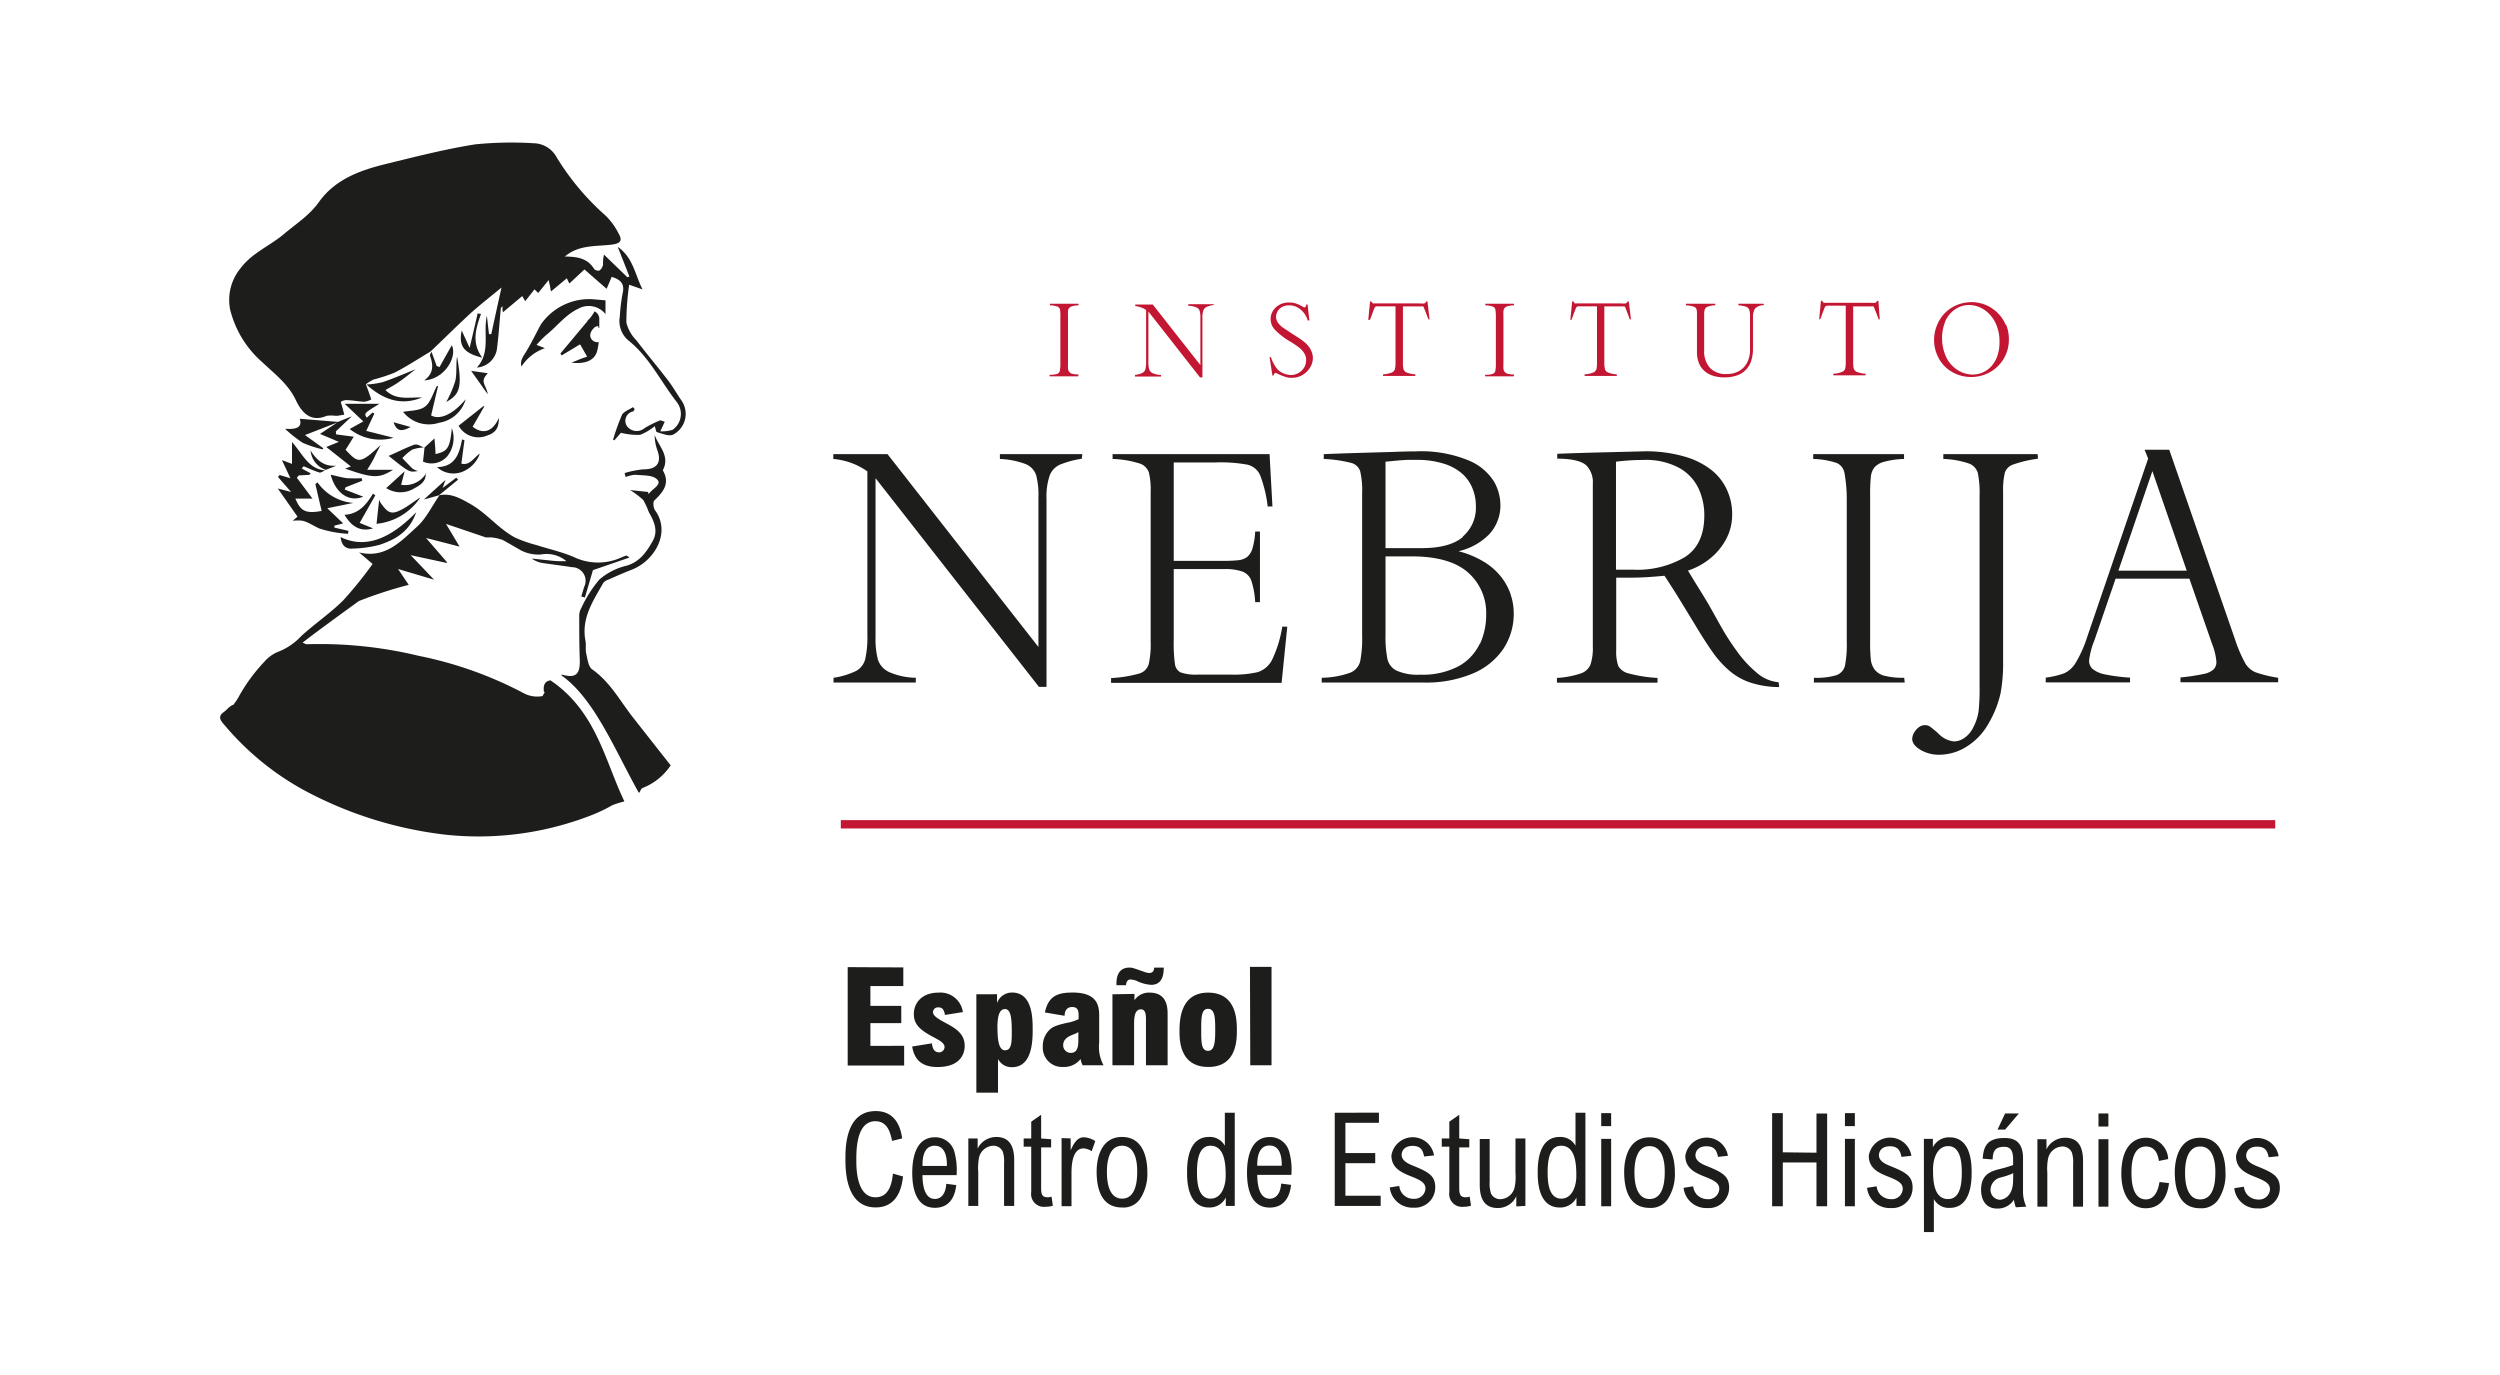 <svg id="Capa_1" data-name="Capa 1" xmlns="http://www.w3.org/2000/svg" xmlns:xlink="http://www.w3.org/1999/xlink" viewBox="0 0 330.31 181.67"><defs><style>.cls-1{fill:none;}.cls-2{clip-path:url(#clip-path);}.cls-3{clip-path:url(#clip-path-2);}.cls-4{fill:#c31632;}.cls-5{fill:#1d1d1b;}</style><clipPath id="clip-path"><rect class="cls-1" x="-280.04" y="12.88" width="283.46" height="155.91"/></clipPath><clipPath id="clip-path-2"><rect class="cls-1" x="23.42" y="12.88" width="283.46" height="155.91"/></clipPath></defs><g class="cls-3"><rect class="cls-4" x="111.09" y="108.36" width="189.52" height="1.1"/><g class="cls-3"><path class="cls-4" d="M263.89,47.06a4.06,4.06,0,0,1-.81,1.36,3.55,3.55,0,0,1-1.15.81,3.44,3.44,0,0,1-1.31.26,3.72,3.72,0,0,1-1.88-.54,4.15,4.15,0,0,1-1.54-1.64,6,6,0,0,1-.12-5,3.73,3.73,0,0,1,1.32-1.5,3.32,3.32,0,0,1,1.79-.51,3.6,3.6,0,0,1,1.86.55,4.37,4.37,0,0,1,1.53,1.67,5.58,5.58,0,0,1,.6,2.68,5.48,5.48,0,0,1-.29,1.85M265,42.92a4.9,4.9,0,0,0-4.49-3,5.1,5.1,0,0,0-2,.4,4.83,4.83,0,0,0-1.61,1.11,4.92,4.92,0,0,0-1,1.61,5,5,0,0,0-.36,1.88,4.9,4.9,0,0,0,.36,1.87,4.76,4.76,0,0,0,1,1.57,4.84,4.84,0,0,0,1.59,1.07,5.08,5.08,0,0,0,1.94.38,5,5,0,0,0,1.93-.37,4.9,4.9,0,0,0,3.06-4.6,4.91,4.91,0,0,0-.39-2m-16.85-3.1h-.16a.51.51,0,0,1-.25.27,2.31,2.31,0,0,1-.58,0h-6a.5.5,0,0,1-.19,0,.38.38,0,0,1-.13-.09l-.12-.18h-.16l-.23,2.44h.14l.18-.48c.18-.5.31-.83.38-1a.6.6,0,0,1,.17-.26.72.72,0,0,1,.32-.05h2.32v7.39a3.87,3.87,0,0,1-.07.91.71.71,0,0,1-.42.45,3.66,3.66,0,0,1-1.15.24v.21h4.26v-.21a3.66,3.66,0,0,1-1.15-.24.71.71,0,0,1-.42-.45,3.87,3.87,0,0,1-.07-.91V40.48h2.48a.34.34,0,0,1,.17,0,.27.27,0,0,1,.1.11c.09.24.18.47.27.68l.17.45.18.48h.14ZM233,40.13h-3.31v.21a4,4,0,0,1,1,.18.74.74,0,0,1,.42.39,2.39,2.39,0,0,1,.11.83v4.41a3.67,3.67,0,0,1-.4,1.79,2.73,2.73,0,0,1-1.1,1.11,3.28,3.28,0,0,1-1.57.37,2.89,2.89,0,0,1-2.22-.81,3.29,3.29,0,0,1-.77-2.33V41.51a2,2,0,0,1,.08-.62.62.62,0,0,1,.39-.37,2.66,2.66,0,0,1,1-.18v-.21h-3.87v.21a3.66,3.66,0,0,1,1,.17.56.56,0,0,1,.37.3,1.76,1.76,0,0,1,.08.6v5.14a3.73,3.73,0,0,0,.22,1.32,2.76,2.76,0,0,0,.68,1.06,3,3,0,0,0,1.14.69,4.85,4.85,0,0,0,1.6.24,5,5,0,0,0,1.5-.21,3,3,0,0,0,2-1.89,5.31,5.31,0,0,0,.26-1.74V41.88a2,2,0,0,1,.26-1.09,1.47,1.47,0,0,1,1.19-.45Zm-17.8-.31h-.15a.51.51,0,0,1-.25.27,2.36,2.36,0,0,1-.59,0h-5.94a.5.5,0,0,1-.19,0A.38.38,0,0,1,208,40a1.86,1.86,0,0,1-.12-.18h-.16l-.24,2.44h.15l.18-.48c.18-.5.31-.83.38-1a.6.6,0,0,1,.17-.26.72.72,0,0,1,.32-.05H211v7.39a3.87,3.87,0,0,1-.07.91.77.77,0,0,1-.42.45,3.66,3.66,0,0,1-1.15.24v.21h4.26v-.21a3.66,3.66,0,0,1-1.15-.24.71.71,0,0,1-.42-.45,3.74,3.74,0,0,1-.08-.91V40.48h2.49a.38.38,0,0,1,.17,0,.36.36,0,0,1,.1.11l.26.68c.09.22.14.37.17.45l.18.48h.15Zm-15.17,9.65a2.88,2.88,0,0,1-.81-.08.74.74,0,0,1-.42-.26.79.79,0,0,1-.16-.41,6.41,6.41,0,0,1,0-.73V41.86a6.78,6.78,0,0,1,0-.76.84.84,0,0,1,.15-.41.92.92,0,0,1,.43-.24,3.22,3.22,0,0,1,.81-.11v-.21h-3.78v.21a3.23,3.23,0,0,1,1,.17.55.55,0,0,1,.33.41,6.71,6.71,0,0,1,.06,1.11V48a4.68,4.68,0,0,1-.07,1,.55.55,0,0,1-.35.4,2.73,2.73,0,0,1-1,.11v.21h3.78Zm-11.43-9.65h-.16a.54.54,0,0,1-.24.27,2.41,2.41,0,0,1-.59,0h-6a.5.5,0,0,1-.19,0,.27.27,0,0,1-.12-.09,1.72,1.72,0,0,1-.13-.18h-.15l-.24,2.44H181l.19-.48c.18-.5.3-.83.38-1a.61.61,0,0,1,.16-.26.72.72,0,0,1,.32-.05h2.33v7.39a3.74,3.74,0,0,1-.08.91.71.71,0,0,1-.42.45,3.66,3.66,0,0,1-1.15.24v.21H187v-.21a3.66,3.66,0,0,1-1.15-.24.77.77,0,0,1-.42-.45,3.87,3.87,0,0,1-.07-.91V40.48h2.48a.34.34,0,0,1,.17,0,.27.27,0,0,1,.1.11c.09.24.18.47.27.68l.17.45.18.48h.15ZM173.1,46.05a3.52,3.52,0,0,0-.84-.92c-.33-.26-.78-.56-1.35-.92s-1-.67-1.36-.89a3,3,0,0,1-.7-.68,1.3,1.3,0,0,1-.25-.79,1.47,1.47,0,0,1,.18-.68,1.6,1.6,0,0,1,.57-.59,1.94,1.94,0,0,1,1-.24,2.13,2.13,0,0,1,.86.17,2.77,2.77,0,0,1,.72.46,3,3,0,0,1,.53.64,3.41,3.41,0,0,1,.33.73H173l-.24-2.1h-.19c0,.25-.09.37-.2.37a.46.46,0,0,1-.22-.07,4.79,4.79,0,0,0-.89-.43,2.75,2.75,0,0,0-.93-.14,2.53,2.53,0,0,0-1.32.32,2.26,2.26,0,0,0-.85.83,2,2,0,0,0-.28,1,2.07,2.07,0,0,0,.6,1.48A9.25,9.25,0,0,0,170.25,45a14.13,14.13,0,0,1,1.3.85,3.07,3.07,0,0,1,.75.79,1.71,1.71,0,0,1,.27.93,1.84,1.84,0,0,1-.27,1,2,2,0,0,1-.74.71,2,2,0,0,1-1,.27,2.66,2.66,0,0,1-1-.23,2,2,0,0,1-.91-.7,4.81,4.81,0,0,1-.73-1.43h-.18l.38,2.44h.15c.05-.23.13-.35.26-.35s.24.09.67.28a8,8,0,0,0,.78.28,2.34,2.34,0,0,0,.69.08,2.78,2.78,0,0,0,1.43-.38,2.85,2.85,0,0,0,1-1,2.31,2.31,0,0,0,.36-1.19,2.21,2.21,0,0,0-.35-1.24m-12.72-5.92H157v.21a3.27,3.27,0,0,1,1.07.21.73.73,0,0,1,.43.45,3.06,3.06,0,0,1,.1.93v6.25l-6.29-8H150v.21a2.92,2.92,0,0,1,1.43.51v6.81a4.23,4.23,0,0,1-.09,1,.79.79,0,0,1-.38.49,3.19,3.19,0,0,1-1,.28v.21h3.44v-.21a2.79,2.79,0,0,1-1.1-.23.84.84,0,0,1-.46-.51,3.29,3.29,0,0,1-.11-.95V41.16l6.82,8.7h.32V42a2.69,2.69,0,0,1,.13-1,.84.84,0,0,1,.42-.45,3.85,3.85,0,0,1,.92-.25ZM142.5,49.47a3,3,0,0,1-.82-.08.68.68,0,0,1-.41-.26.79.79,0,0,1-.16-.41,6.41,6.41,0,0,1,0-.73V41.86a6.78,6.78,0,0,1,0-.76.84.84,0,0,1,.15-.41.87.87,0,0,1,.43-.24,3.22,3.22,0,0,1,.81-.11v-.21h-3.78v.21a3.08,3.08,0,0,1,1,.17.59.59,0,0,1,.34.41A6.71,6.71,0,0,1,140.1,42V48a5.45,5.45,0,0,1-.07,1,.55.55,0,0,1-.35.4,2.77,2.77,0,0,1-1,.11v.21h3.78Z"/><path class="cls-5" d="M279.89,75.4l4.49-13.15,4.54,13.15ZM301,89.55a16.57,16.57,0,0,1-3-.73,2.86,2.86,0,0,1-1.35-1.19,18.61,18.61,0,0,1-1.37-3.21l-8.67-25h-3.26l.47,1.17-8.05,23.56a16.06,16.06,0,0,1-1.5,3.38,3.47,3.47,0,0,1-1.5,1.41,11,11,0,0,1-2.48.59v.63h11.14v-.63a23.1,23.1,0,0,1-3.33-.43,3.73,3.73,0,0,1-1.61-.71,1.44,1.44,0,0,1-.47-1.12,10.27,10.27,0,0,1,.71-2.69l2.79-8.12h9.75l3,8.62a8.13,8.13,0,0,1,.57,2.36,1.36,1.36,0,0,1-.37,1,2.67,2.67,0,0,1-1.28.6,29.23,29.23,0,0,1-3.1.47v.63H301ZM269.22,60H256.76v.64a11.51,11.51,0,0,1,3.38.6,1.91,1.91,0,0,1,1.18,1.26,12.93,12.93,0,0,1,.23,2.94V90.82a26.19,26.19,0,0,1-.14,3.21,6.46,6.46,0,0,1-.66,2,3.54,3.54,0,0,1-1.17,1.44,2.49,2.49,0,0,1-1.35.49,3.19,3.19,0,0,1-2-.92A13.63,13.63,0,0,0,255,96a1.14,1.14,0,0,0-.64-.19,1.35,1.35,0,0,0-.88.31,2.39,2.39,0,0,0-.61.74,1.65,1.65,0,0,0-.22.77c0,.51.36,1,1.07,1.43a4.79,4.79,0,0,0,2.55.66,6.85,6.85,0,0,0,3.58-1.08,8.37,8.37,0,0,0,2.9-3.08,13.65,13.65,0,0,0,1.58-4,21.4,21.4,0,0,0,.33-3.92V65a9.86,9.86,0,0,1,.23-2.56A1.75,1.75,0,0,1,266,61.37a15.87,15.87,0,0,1,3.26-.76ZM251.59,89.55a10.07,10.07,0,0,1-2.58-.26,2.37,2.37,0,0,1-1.32-.82,2.69,2.69,0,0,1-.51-1.32,21.39,21.39,0,0,1-.09-2.3V65.45a23.19,23.19,0,0,1,.09-2.43,2.45,2.45,0,0,1,.49-1.28A2.59,2.59,0,0,1,249,61a11.2,11.2,0,0,1,2.57-.36V60h-12v.64a10.63,10.63,0,0,1,3.13.54,1.78,1.78,0,0,1,1,1.32A19.45,19.45,0,0,1,244,66V84.73a14.7,14.7,0,0,1-.23,3.2,1.78,1.78,0,0,1-1.11,1.27,9.22,9.22,0,0,1-3,.35v.63h12Zm-29-15.93a12.35,12.35,0,0,1-6.74,1.65h-2.34V61a30.08,30.08,0,0,1,3.54-.23,9.4,9.4,0,0,1,4.72,1,6.14,6.14,0,0,1,2.61,2.69,8.32,8.32,0,0,1,.8,3.63q0,3.89-2.59,5.53M235,90.14a5.07,5.07,0,0,1-2.93-1.29A15,15,0,0,1,229.46,86a31.28,31.28,0,0,1-2.08-3.23l-1.53-2.73c-.23-.41-.71-1.2-1.43-2.36s-1.18-1.93-1.4-2.29a9.24,9.24,0,0,0,2.79-1.49,8.29,8.29,0,0,0,2.2-2.57,6.82,6.82,0,0,0,.85-3.41,7.58,7.58,0,0,0-.65-3.11,7.09,7.09,0,0,0-2-2.64,10.3,10.3,0,0,0-3.66-1.85,18.06,18.06,0,0,0-5.25-.69l-4.84.12q-4.24.1-6.71.21v.64c2,0,3.28.35,3.85.9a3.15,3.15,0,0,1,.85,2.38V85.4a6.87,6.87,0,0,1-.31,2.41A2.11,2.11,0,0,1,208.79,89a12.16,12.16,0,0,1-3.08.57v.63H219v-.63a18.2,18.2,0,0,1-3.75-.58,2.15,2.15,0,0,1-1.44-1,5.92,5.92,0,0,1-.27-2.11V76.32h2.16c1.06,0,2.46-.08,4.21-.25.15.21.37.54.66,1l.82,1.28c.25.4,1.11,1.8,2.58,4.22.93,1.55,1.73,2.78,2.38,3.69a13.06,13.06,0,0,0,2.17,2.38,8.33,8.33,0,0,0,2.73,1.54,12.59,12.59,0,0,0,3.82.6Zm-39.49-5.09A6.6,6.6,0,0,1,192.76,88a10.15,10.15,0,0,1-5.11,1.14,6.82,6.82,0,0,1-3.14-.54A2.26,2.26,0,0,1,183.3,87a15.12,15.12,0,0,1-.24-3.19V73.51h3.42q5.06,0,7.47,2.12a7.11,7.11,0,0,1,2.41,5.61,9.11,9.11,0,0,1-.81,3.81M193.3,70.93c-1.16,1-3,1.49-5.45,1.49h-4.79V61l1.25-.12c.65-.06,1.2-.1,1.66-.12l1.19,0a11.7,11.7,0,0,1,3.59.5,6.76,6.76,0,0,1,2.46,1.34,5.24,5.24,0,0,1,1.37,2A6.21,6.21,0,0,1,195,66.9a5,5,0,0,1-1.74,4m6.33,7.62a7.59,7.59,0,0,0-1.27-2.32,8.52,8.52,0,0,0-2.3-2,12.35,12.35,0,0,0-3.32-1.37,8.2,8.2,0,0,0,4.09-2.27,5.61,5.61,0,0,0,1.45-3.94,6.38,6.38,0,0,0-.82-2.95,7.17,7.17,0,0,0-3.34-2.82A16.49,16.49,0,0,0,187,59.64c-.4,0-1.28,0-2.62.06l-4.15.12-2.67.08L174.9,60v.64a17.56,17.56,0,0,1,3.62.52,1.69,1.69,0,0,1,1.2,1.13,11.24,11.24,0,0,1,.25,2.92V83.93a15.91,15.91,0,0,1-.26,3.46,2.21,2.21,0,0,1-1.34,1.5,11.72,11.72,0,0,1-3.74.66v.63h13.44A15.91,15.91,0,0,0,194.56,89a9.09,9.09,0,0,0,4.08-3.29A8.36,8.36,0,0,0,200,81a7.62,7.62,0,0,0-.4-2.42m-30.18,4.21a15.92,15.92,0,0,1-1.35,4.39,3.25,3.25,0,0,1-1.88,1.62,13.81,13.81,0,0,1-3.55.33h-4.38a6,6,0,0,1-2.27-.29,1.41,1.41,0,0,1-.75-1.11,19.3,19.3,0,0,1-.16-3.14V75.19h6.64a6.89,6.89,0,0,1,2.44.33,2,2,0,0,1,1.17,1.2,10.91,10.91,0,0,1,.51,2.84h.63V70.23h-.63a9.45,9.45,0,0,1-.35,2.19,2.28,2.28,0,0,1-.73,1.18,2.38,2.38,0,0,1-1.15.42,18.84,18.84,0,0,1-2.15.08h-6.38v-13h5.54a19.6,19.6,0,0,1,4.17.29,2.43,2.43,0,0,1,1.7,1.39,16.8,16.8,0,0,1,1,4.14h.63L167.74,60H147v.64a13.19,13.19,0,0,1,3.55.59,1.92,1.92,0,0,1,1.24,1.18,9.48,9.48,0,0,1,.24,2.55v19.8a11.89,11.89,0,0,1-.26,3A1.84,1.84,0,0,1,150.49,89a17,17,0,0,1-3.69.59v.63h22.53l.75-7.42ZM143,60H132.11v.64a10.83,10.83,0,0,1,3.39.67,2.42,2.42,0,0,1,1.39,1.44,10,10,0,0,1,.31,2.93v19.8L117.26,60H110.1v.64a9.17,9.17,0,0,1,4.5,1.64V83.8a13.42,13.42,0,0,1-.29,3.31,2.49,2.49,0,0,1-1.18,1.53,10.39,10.39,0,0,1-3,.91v.63H121v-.63a9.16,9.16,0,0,1-3.49-.74A2.79,2.79,0,0,1,116,87.18a10.89,10.89,0,0,1-.32-3v-21l21.59,27.57h1V65.9a8.67,8.67,0,0,1,.41-3.05A2.59,2.59,0,0,1,140,61.41a12.76,12.76,0,0,1,2.93-.8Z"/><path class="cls-5" d="M84.42,104.79c0-.06.08-.1.12-.17s.18-.45.34-.5a7.88,7.88,0,0,0,3.73-3c-1.65-2.1-3.32-4.22-5-6.36s-3-4.66-5.37-6.32c-.5-.35-.61-1.34-.78-2.06-.13-.54,0-1.13-.1-1.68-.59-3,1-5.29,2.34-7.67a1.41,1.41,0,0,1,.69-.45c1-.45,2.06-.91,3.11-1.32,3-1.18,5.17-4.91,3.06-7.82-.23-.31-.32-1.11-.11-1.31,1.19-1.14,2.12-2.27,1.12-4,1-1.86-.53-3.15-1.07-4.65a5.9,5.9,0,0,0,.35,2c.61,1.66-.07,2.54-1.83,2.53a12.23,12.23,0,0,0-2.48.49c0,.17.09.35.13.53a3.89,3.89,0,0,1,1.3-.3c1,.11,2.26,0,2.87.63s-.55,1.19-1,1.75c0,.06-.13.09-.2.13l0-.24-2.4-.25A10.14,10.14,0,0,1,85,66.08a10.65,10.65,0,0,1,.73,1.6c.71,1.2,1.25,2.48.52,3.78s-1.67,2.78-3.47,3.28a8.58,8.58,0,0,0-3.58,1.82,16.6,16.6,0,0,0-2.39,3.76,2.07,2.07,0,0,0-.28,1c0,1.94,0,3.88.07,5.81s-.49,2.53-2.35,2c0,0,0,0-.09.09,4.35,3.07,7,9.72,10.27,15.58M30.78,93.13c-.48.18-.87.73-1.28,1-.85.62-.19,1.26.23,1.75a36.82,36.82,0,0,0,10.21,8.4,52.07,52.07,0,0,0,18.9,6,41,41,0,0,0,19.7-2.73,21.82,21.82,0,0,0,2.38-1.17,11.09,11.09,0,0,1,1.58-.49c-2.59-5.37-3.69-11.88-9.77-16-.72.1-1,.61-.86,1.54L72,91.4l-.32.57a3.8,3.8,0,0,1-2.5-.39,51.09,51.09,0,0,0-13.86-4.93,55.77,55.77,0,0,0-14.79-1.53c-.13,0-.27-.1-.55-.21,1.64-1.31,7.44-5.5,7.44-5.5A56.91,56.91,0,0,1,54,77.27l-1.41-2.09,4.76,1.41h0l-3.09-3.24,4.63,1,.22,0L59,74.21l-2.71-3.13,4.43,1.14-1.79-3L64.18,71h.65a5.92,5.92,0,0,1,1.61.35c.68.38,1.36.77,2,1.14a5,5,0,0,0,3.05.77,4.05,4.05,0,0,1,3.34.88,13.45,13.45,0,0,1-2.2-.09l-2.37-.25a3.26,3.26,0,0,0,1.39.58c1.3.2,2.62.35,3.92.56a1.8,1.8,0,0,1,1.61,2.61c-.13.42-.25.84-.38,1.26l.48.13,1.06-3.61,4.84-1.67c-.34-.22-.38-.27-.4-.26a4.77,4.77,0,0,0-.57.2,7.41,7.41,0,0,1-6.39,0c-1.61-.69-3.34-1.07-5-1.6A16.77,16.77,0,0,1,68,71c-2.17-1.18-3.7-3.21-5.92-4.45-1.36-.76-2.48-1.39-4-1.13-1,1.41-1.75,3.07-3,4.19-2.09,1.88-4.15,4.23-7.63,3.38l1.78,1.52a52.64,52.64,0,0,1-3.88,4.81c-1.73,1.72-3.79,3.1-5.59,4.76a8.12,8.12,0,0,1-2.92,2,4.8,4.8,0,0,0-1.93,1.37,22.44,22.44,0,0,0-3.27,4.43,7.12,7.12,0,0,1-.76,1.17l0,.06M72,46l-1.11-.43a14.08,14.08,0,0,1,1.19-1.23c1.46-1.15,2.57-2.71,4.3-3.54A2.83,2.83,0,0,1,80,41.5V39.68l-1.75-.15a7.78,7.78,0,0,0-6.79,3.34c-.73,1.33-1.36,2.71-2.2,4-.55.83-.44,1.41-.35,1.53A6.12,6.12,0,0,1,72,46m4.65-.49c.34.59.61,1.07.93,1.61-.35.12-.64.21-.93.33s-.62.25-1.15.47c1.93.21,3.15-.33,3.44-1.71.07-.33.13-.67.17-1l-.13,0a.94.94,0,0,1-1-.93,1.41,1.41,0,0,1,.4-.84.86.86,0,0,1,.7-.36c-.07,0,0,.16,0,.22l.1.06c0-.44,0-.88,0-1.31a1.09,1.09,0,0,0-.63-.91,4.84,4.84,0,0,1-.69,1l-.26.23h.07l-3.63,4.34.17.25,2.42-1.46m-12.2,6.57c-.06-.66-.48-1.15-.53-1.67s.39-.83.53-1.09L62.25,49l2.19,3.09m-.72-4.83c-1.47-2-.83-3.89-.17-5.78l-.44-.07c-.32,1.39-.64,2.78-1.06,4.55L61,43.67c-.41,2,.22,3,2.75,3.59m-6.06,1.09c-.22-.63-.45-1.25-.68-1.88-.08.19-.24.41-.19.55.43,1.19.51,2.3-.77,3.24,2.67-.15,4.4-3.08,3.65-4.65-.51.89-1.07,1.89-1.63,2.89l-.38-.15M57,46.46h0v0h0m3.17,3.82a14.53,14.53,0,0,1-1.21,2.83c1.84-1,2.13-2,1.43-6-.17,1,0,2.13-.22,3.14m1.35,2.51c-1.67,2-3.41,2.76-4.56,2.13L57.88,51h-.16c-.5.93-.8,2.14-1.56,2.72s-2,.51-2.9.7A4.33,4.33,0,0,0,58,55.86a4.36,4.36,0,0,0,3.52-3.07M50.91,51.54c.51-.3,1-.55,1.45-.84s1-.7,1.46-1.06.79-.62,1.09-.85c-1.43.57-2.87,1.2-4.35,1.7a10.82,10.82,0,0,1-2.15.31c2.54,2.3,4.9,2.71,7.35,1.72-1.71-.07-3.42.43-4.85-1M46.48,55l-1.75.71h0l-2.45,1.62,2.49,1.05-1.66.68,3.25,2.57-.76.28c3.7,1.3,4.46,1.31,6.34.16H48.52c.44-.73.76-1.23,1-1.76s.51-1,.77-1.51c-2.81,2.66-3,2.33-4.63.63l1.08-1.73-2.33-.31L44.37,57l2.11-2m-6.88.29c.41,1.25-.55,1.46-1.94,1.36A17.45,17.45,0,0,0,40,58.51a16.28,16.28,0,0,0,2.61.86,1.34,1.34,0,0,0,.11-.14l-2.42-1.75,4.44-1.73-5.12-.42m-2.38,5.45c.43.91.76,1.61,1.13,2.41l-1.43-.43-.21.26L38.46,65l-1.76-.46,2.61,3.72-.63.54c1.56-.11,1.49,0,3.44,1a15,15,0,0,0,3.85.73l.08-.39-1.87-.43a2.35,2.35,0,0,0,0-.26l1.16-.3-2.1-2,3.44-.7a6.41,6.41,0,0,1-4.73-2.72l-.28.23c.27,1.19.55,2.37.83,3.55-2.08.37-2.78.06-3.47-1.63h2.26l-2.07-2.76.27-.31,1.37-.07a1.8,1.8,0,0,0,.19-.2l-1.19-.64.26-.3c.69.29,1.37.61,2.08.83.2.06.5-.18.76-.29C40.77,62,40,60,38.58,58.4v2.89l-1.36-.51M58,65.43h0l0,0ZM56,66l2-.56,2.52-2.06-.23-.27-1.81,1.36.38-1.06L56,66m7.4-6.06c-.81.5-1.28,1.6-2.44,1.32.14-1.08.27-2.09.41-3.1l-.32-.1c-.36,1.9-.9,3.61-3.31,3.66a3.23,3.23,0,0,0,3.34.62,4.07,4.07,0,0,0,2.32-2.4m-7.31-.82,0,0c-.06.59-.12,1.18-.2,1.87a2.76,2.76,0,0,0,3.22-.72,3.87,3.87,0,0,0,.59-3.7c-.26,2.62-.54,3.06-2.16,3.42,0-.68-.09-1.36-.13-2.07l-1.31,1.2h-.1l.06,0m-1.22-.4c-1.16.4-2.27,1-3.49,1.51,2.74,2.2,2.74,2.2,3.87,2a2.8,2.8,0,0,1-.7-.3c-.47-.45-.91-.93-1.36-1.4a6.34,6.34,0,0,1,1.32-1.13,4.94,4.94,0,0,1,1.52-.27c-.4-.16-.86-.49-1.16-.38m-.61-2.34L52,55.79c.41,1.17,1,1.33,2.33.58m2,6.12A3.25,3.25,0,0,1,53,64.05c.16-.62.3-1.17.47-1.79l-2.44,2.23a3.48,3.48,0,0,0,3.76,0c1.13-.59,1.5-1.14,1.46-2m-.79,3.27c-.79.54-1.35.95-1.94,1.31-1.7,1-2.18.9-3.27-.7A2.34,2.34,0,0,1,50.1,66c-.13,1.18-.24,2.2-.35,3.21a7.92,7.92,0,0,0,5.74-3.41M55,67.67c-3.64,3.75-6.91,4.79-10,3.29.11,1,.59,1.62,1.62,1.52A15.82,15.82,0,0,0,50.1,72c2.08-.68,4-1.72,4.88-4.3m-7-2.08-2.44-.94.13-.3,2.19-.86-.06-.34a17.75,17.75,0,0,1-1.93,0c-.7-.08-1.39-.29-2.18-.46.67,2.48,2.43,3.66,4.29,2.91M43,62.1h0m0,0,1.44-.57c-1.66.15-2.6-.76-3.41-2a3,3,0,0,0,2,2.55m0,0h0Zm6.24,3.15c-.87,1.46-1.9,2.69-3.75,2.79,1,1.69,2.21,2.25,3.78,1.79l-1.78-.72,2.07-3.65Zm.85-11.88H45.54L48,55.68l-1.8,1A6.49,6.49,0,0,0,52,57.84l-3.61-.91,1.07-2.29-.24-.13-.76.68c-.37-.59-.37-.59,1.65-1.82m12.34,3L64,53.68l-.16,0-3.25,2.57a3,3,0,0,0,3.84,1.27c1.09-.37,1.48-1,1.49-2.33-.78,1.84-2.1,2.28-3.5,1.17M90,52.86c-.59-.86-1.11-1.79-1.75-2.62-1.36-1.78-2.81-3.49-4.17-5.28a5,5,0,0,1-1.32-2.34,34.9,34.9,0,0,1,.37-5l1.77.62c-1-1.91-1.23-4.21-3.28-5.62.57,1.46,1.06,2.69,1.54,3.91l-.26.11-3.1-3a4.66,4.66,0,0,0-.12,1.31,1.3,1.3,0,0,1-.47.79.75.75,0,0,1-.7-.19c-.92-1.51-2.38-1.63-3.89-1.66l.43-.32c1.8-1.24,3.92-1,5.92-1.27,1-.15,1.3-.52.77-1.43a8.83,8.83,0,0,0-1.68-2.34,33.77,33.77,0,0,1-6.51-7.74,3.52,3.52,0,0,0-2.94-1.86,48.28,48.28,0,0,0-7.8.14c-3.94.62-7.84,1.62-11.73,2.57-3.43.84-6.76,2-8.94,5.05-1.26,1.77-3,2.86-4.6,4.21-1.88,1.6-4.27,2.51-5.81,4.61a6.58,6.58,0,0,0-1.33,5.36,13.51,13.51,0,0,0,4.27,7c1.61,1.53,3.4,2.85,4.42,5,.73,1.55,1.91,3,4.07,2.07a4.32,4.32,0,0,1,1.2,0c.38,0,.75-.1,1.13-.16-.1-.36-.19-.72-.29-1.08s-.2-.57-.14-.62a1.24,1.24,0,0,1,.72-.21c.79,0,1.58.19,2.37.21a2.73,2.73,0,0,0,.91-.31c-.11-.32-.23-.65-.35-1s-.25-.66-.37-1h0l0,0a5.91,5.91,0,0,1,1-.62,22.51,22.51,0,0,0,2.81-.92c1.62-.84,3.17-1.85,4.74-2.79,1.74-1.66,3.45-3.35,5.23-5,1.3-1.18,2.7-2.25,4.14-3.45-.5,2.25-.93,4.21-1.35,6.16l-.3,0c-.1-.81-.19-1.62-.28-2.44-.53,2.3.54,4.81-1.32,6.85a2.87,2.87,0,0,0,2.67-2.65c.22-1.71.32-3.43.49-5.15,0-.08.1-.16.22-.32,0,.37,0,.61.06.82L69,39.12c.12.21.25.43.4.67l1.22-1.56.49.48L72.49,37l.21.94c0,.24.09.48.11.56l2.08-1.73c.1.19.19.39.33.69l2-1.86,2.93,2.56.67-1.58c1.16.36,1.77.91,1.43,2.24a25.4,25.4,0,0,0-.36,3A3.37,3.37,0,0,0,83.05,45c2.77,2.22,4.26,5.44,6.39,8.15a2.55,2.55,0,0,1-.58,3.64,5,5,0,0,1-1.62.2l.59-1.26c-.3-.09-.52-.23-.66-.17a13.94,13.94,0,0,0-2,1,1.6,1.6,0,0,1-2.34-.27,1.26,1.26,0,0,1,.78-1.92c.1,0,.15-.17.22-.26s-.13-.21-.2-.32c-.5.34-1.19.57-1.44,1A27.3,27.3,0,0,0,81,58.11l.17.07.87-1a8.78,8.78,0,0,0,2.54.27,7.16,7.16,0,0,0,1.93-1.14c.13.37.16.76.29.79.69.18,1.52.57,2.1.34A3.09,3.09,0,0,0,90,52.86"/><path class="cls-5" d="M301.06,152.76a2.85,2.85,0,0,0-5.63,0c0,1.72,1.4,2.29,2.6,2.77s1.89.83,1.89,1.6a1.44,1.44,0,0,1-1.55,1.36,2,2,0,0,1-1.42-.6,2,2,0,0,1-.48-1.1l-1.27.2a3,3,0,0,0,3.14,2.67,2.68,2.68,0,0,0,2.88-2.7c0-1.5-.88-2-2.75-2.77-.79-.31-1.7-.69-1.7-1.52,0-.05,0-1.17,1.46-1.17,1.18,0,1.37.73,1.52,1.4Zm-12.36,2.17c0-.59,0-3.45,2-3.45s2,2.81,2,3.36c0,.81,0,3.63-2,3.63s-2-2.89-2-3.54m2-4.61c-2.91,0-3.36,3.07-3.36,4.54,0,2.6.78,4.78,3.36,4.78a2.68,2.68,0,0,0,2.34-1.07,6,6,0,0,0,1-3.63c0-2.08-.69-4.62-3.33-4.62m-4.24,2.82a2.94,2.94,0,0,0-2.93-2.82c-1.68,0-3.26,1.25-3.26,4.73,0,3.23,1.53,4.59,3.2,4.59,2.61,0,3-2.53,3.1-3.32l-1.26-.15c-.23,1.49-.85,2.3-1.79,2.3-1.89,0-1.91-2.72-1.91-3.51s0-3.48,1.91-3.48c1.4,0,1.63,1.4,1.71,1.91Zm-9.21-4.3h1.31v-1.72h-1.31Zm0,10.59h1.31v-8.91h-1.31Zm-8.07-8.91v8.91h1.31v-4.5a7.11,7.11,0,0,1,.11-1.91,2,2,0,0,1,1.86-1.54,1.35,1.35,0,0,1,1.27.78,4.23,4.23,0,0,1,.17,1.55v5.62h1.31v-6.05c0-1.76-.57-3.06-2.38-3.06a2.78,2.78,0,0,0-2.31,1.27l-.14.27h0v-1.34Zm-4.27-3.4-1,2.13h1l1.82-2.13Zm1.06,8.79c0,2.39-1.46,2.61-1.77,2.61a1.3,1.3,0,0,1-1.21-1.39,1.71,1.71,0,0,1,1.23-1.53,10.09,10.09,0,0,0,1.51-.48L266,155Zm1.74,3.52a4.81,4.81,0,0,1-.43-2.11V153c0-2.57-1.68-2.64-2.48-2.64-2.4,0-2.74,1.28-2.85,2.73l1.31.1c.05-.84.14-1.67,1.52-1.67.64,0,1.19.26,1.19,1.64v.77a17.07,17.07,0,0,1-1.86.55c-1.22.3-2.37.78-2.37,2.72,0,1.33.61,2.48,2.14,2.48a2.53,2.53,0,0,0,2.2-1.17,4.15,4.15,0,0,0,.25,1Zm-10.32-1c-2,0-2-2.68-2-4,0-1.07.42-3,2-3,1.75,0,1.8,2.47,1.8,3.52,0,1.44-.2,3.47-1.78,3.47m-3.22,4.37h1.31v-4.37h0a2.23,2.23,0,0,0,2.09,1.17c2.9,0,2.9-3.72,2.9-4.68s0-4.64-2.91-4.64a2.35,2.35,0,0,0-2.21,1.32h0v-1.12h-1.19Zm-1.66-10.08a2.85,2.85,0,0,0-5.63,0c0,1.72,1.41,2.29,2.61,2.77s1.88.83,1.88,1.6a1.43,1.43,0,0,1-1.55,1.36,2,2,0,0,1-1.42-.6,2,2,0,0,1-.48-1.1l-1.27.2a3,3,0,0,0,3.14,2.67,2.68,2.68,0,0,0,2.88-2.7c0-1.5-.88-2-2.75-2.77-.79-.31-1.7-.69-1.7-1.52,0-.05,0-1.17,1.46-1.17,1.18,0,1.37.73,1.52,1.4Zm-8.78-3.92h1.31v-1.72h-1.31Zm0,10.59h1.31v-8.91h-1.31Zm-8.21-7.13v-5.18h-1.41v12.31h1.41v-5.79H240v5.79h1.41V147.12H240v5.18Zm-7.25.46a2.85,2.85,0,0,0-5.63,0c0,1.72,1.41,2.29,2.61,2.77s1.88.83,1.88,1.6a1.43,1.43,0,0,1-1.55,1.36,2,2,0,0,1-1.42-.6,2,2,0,0,1-.48-1.1l-1.27.2a3,3,0,0,0,3.14,2.67,2.68,2.68,0,0,0,2.88-2.7c0-1.5-.88-2-2.75-2.77-.79-.31-1.7-.69-1.7-1.52,0-.05,0-1.17,1.46-1.17,1.18,0,1.37.73,1.52,1.4Zm-12.35,2.17c0-.59,0-3.45,2-3.45s2,2.81,2,3.36c0,.81,0,3.63-2,3.63s-2-2.89-2-3.54m2-4.61c-2.91,0-3.36,3.07-3.36,4.54,0,2.6.79,4.78,3.36,4.78a2.67,2.67,0,0,0,2.34-1.07,6,6,0,0,0,1-3.63c0-2.08-.69-4.62-3.33-4.62m-6.4-1.48h1.31v-1.72h-1.31Zm0,10.59h1.31v-8.91h-1.31Zm-5.29-8c2,0,2,2.78,2,4.05,0,1-.41,2.94-2,2.94-1.74,0-1.79-2.44-1.79-3.49,0-1.45.19-3.5,1.78-3.5m3.21-4.36h-1.31v4.36h0a2.25,2.25,0,0,0-2.1-1.16c-2.89,0-2.89,3.71-2.89,4.68s0,4.64,2.91,4.64a2.38,2.38,0,0,0,2.21-1.32h0v1.11h1.18Zm-7.93,12.31v-8.91h-1.31V155a6.57,6.57,0,0,1-.12,1.91,2,2,0,0,1-1.85,1.53,1.34,1.34,0,0,1-1.27-.77,4.25,4.25,0,0,1-.17-1.55v-5.63h-1.31v6.06c0,1.75.57,3.06,2.38,3.06a2.68,2.68,0,0,0,2.3-1.27l.15-.28h0v1.34Zm-8.74-8.91v-3.13l-1.31.91v2.22h-1v1.08h1v6a1.7,1.7,0,0,0,1.93,1.94,2.79,2.79,0,0,0,.93-.14l-.17-1.2a1.58,1.58,0,0,1-.53.09c-.85,0-.85-.61-.85-1.43V151.6h1.33v-1.08Zm-3.33,2.24a2.85,2.85,0,0,0-5.63,0c0,1.72,1.41,2.29,2.61,2.77s1.89.83,1.89,1.6a1.44,1.44,0,0,1-1.55,1.36,1.85,1.85,0,0,1-1.91-1.7l-1.26.2a3,3,0,0,0,3.13,2.67,2.68,2.68,0,0,0,2.88-2.7c0-1.5-.88-2-2.75-2.77-.78-.31-1.69-.69-1.69-1.52,0-.05,0-1.17,1.45-1.17,1.19,0,1.38.73,1.52,1.4Zm-13.12-5.64v12.31h6.07v-1.34h-4.66v-4.3h3.94v-1.34h-3.94v-4h4.43v-1.34Zm-10.24,7c0-.65,0-2.67,1.62-2.67s1.62,2,1.62,2.67Zm3.16,2.36c-.13,1.94-1.27,2-1.49,2-1.51,0-1.65-2.08-1.67-3.15h4.51a8.66,8.66,0,0,0-.27-3,2.6,2.6,0,0,0-2.59-2c-2.46,0-3,2.61-3,4.71,0,1.91.43,4.61,3,4.61,1.7,0,2.63-1.15,2.82-3Zm-9.33-5c2,0,2,2.78,2,4.05,0,1-.41,2.94-2,2.94-1.74,0-1.79-2.44-1.79-3.49,0-1.45.19-3.5,1.78-3.5m3.21-4.36h-1.31v4.36h0a2.25,2.25,0,0,0-2.1-1.16c-2.89,0-2.89,3.71-2.89,4.68s0,4.64,2.91,4.64a2.38,2.38,0,0,0,2.21-1.32h0v1.11h1.18Zm-16.89,7.81c0-.59,0-3.45,2-3.45s2,2.81,2,3.36c0,.81,0,3.63-2,3.63s-2-2.89-2-3.54m2-4.61c-2.91,0-3.36,3.07-3.36,4.54,0,2.6.79,4.78,3.36,4.78a2.67,2.67,0,0,0,2.34-1.07,6,6,0,0,0,1-3.63c0-2.08-.69-4.62-3.33-4.62m-8,.15v9h1.31v-4.32c0-1.11.11-3.32,1.6-3.32a2.22,2.22,0,0,1,1.07.37l.47-1.33a3,3,0,0,0-1.49-.51c-.88,0-1.33.77-1.76,1.72h0v-1.57Zm-2.7.05v-3.13l-1.31.91v2.22h-1v1.08h1v6a1.7,1.7,0,0,0,1.93,1.94,2.83,2.83,0,0,0,.93-.14l-.18-1.2a1.49,1.49,0,0,1-.53.09c-.84,0-.84-.61-.84-1.43V151.6h1.32v-1.08Zm-9.62,0v8.91h1.31v-4.5a7.11,7.11,0,0,1,.11-1.91,2,2,0,0,1,1.86-1.54,1.35,1.35,0,0,1,1.27.78,4.23,4.23,0,0,1,.17,1.55v5.62H134v-6.05c0-1.76-.57-3.06-2.38-3.06a2.78,2.78,0,0,0-2.31,1.27l-.14.27h0v-1.34Zm-6.06,3.63c0-.65,0-2.67,1.61-2.67s1.62,2,1.62,2.67Zm3.15,2.36c-.13,1.94-1.26,2-1.49,2-1.5,0-1.65-2.08-1.66-3.15h4.51a9.26,9.26,0,0,0-.27-3,2.61,2.61,0,0,0-2.59-2c-2.47,0-3,2.61-3,4.71,0,1.91.44,4.61,3,4.61,1.69,0,2.62-1.15,2.81-3Zm-5.83-6c-.14-.91-.57-3.61-3.5-3.61-4,0-4,4.88-4,6.3s0,6.43,4,6.43c3.13,0,3.5-3.13,3.61-4.09l-1.33-.38c-.12,1.05-.4,3.13-2.3,3.13-2.53,0-2.54-3.87-2.54-4.89,0-1.36,0-5.16,2.52-5.16,1.7,0,2,1.72,2.21,2.6Z"/><path class="cls-5" d="M165.19,140.75H168v-13h-2.85Zm-6.48-4.63c0-1.64,0-2.83.9-2.83s.95,1.19.95,2.75-.06,2.8-.95,2.8-.9-1.11-.9-2.72m-2.87.1c0,1.15,0,4.75,3.81,4.75s3.77-3.68,3.77-4.91c0-1.5-.15-4.91-3.81-4.91s-3.77,3.66-3.77,5.07m-7.06-6.05c0-.38.18-.76.59-.76a3.16,3.16,0,0,1,.8.18,5,5,0,0,0,1.92.53c1.36,0,1.67-1.11,1.67-2.28h-1.27c0,.23-.05.72-.67.72a2.85,2.85,0,0,1-.71-.18c-1.41-.49-1.52-.54-1.88-.54-1.25,0-1.72.9-1.72,2.08,0,.07,0,.16,0,.25Zm-1.8,1.2v9.38h2.86v-5.18c0-1,0-2.21.91-2.21.66,0,.66.83.66,1.47v5.92h2.86V134c0-.91-.08-2.85-2.38-2.85a2.3,2.3,0,0,0-2,1h0v-.83Zm-4.51,6.23c0,1.11-.38,1.51-1,1.51a1,1,0,0,1-1-1c0-.85.72-1.18,1.31-1.42a5,5,0,0,0,.7-.32Zm-1.81-3.39c0-.4.13-1.16,1-1.16s.85.67.85,1.36v.24a5.41,5.41,0,0,1-1.54.49c-1.56.36-2.06.56-2.61,1.27a3,3,0,0,0-.58,1.86,2.55,2.55,0,0,0,2.7,2.7,2.75,2.75,0,0,0,2.29-1.05,3.11,3.11,0,0,0,.27.83h2.77a5,5,0,0,1-.58-3v-3.51c0-1.25-.16-3.1-3.48-3.1-1.81,0-3.22.31-3.69,2.63Zm-8.88,1.62c0-1.53.24-2.51,1-2.51s.9,1.16.9,3c0,1.29,0,2.45-.89,2.45s-1-1.61-1-3M129,131.37v13h2.86v-4.46h0a2,2,0,0,0,1.85,1.09c2.73,0,2.73-3.62,2.73-5s0-4.86-2.71-4.86a2.08,2.08,0,0,0-2,1.4h0v-1.18Zm-1.78,2.35a3,3,0,0,0-3.22-2.57c-2.28,0-3.26,1.45-3.26,2.81s.76,2.08,2.46,3c.93.49,1.6.83,1.6,1.4a.72.72,0,0,1-.75.68c-.78,0-.89-.88-.92-1.19l-2.61.42c.31,1.91,1.45,2.71,3.35,2.71,3.1,0,3.59-1.85,3.59-2.79,0-1.68-1.32-2.39-2.57-3.06s-1.62-1-1.62-1.43a.65.65,0,0,1,.71-.6c.4,0,.73.13.87,1ZM112,127.78v13h7.46v-2.6H115v-3h4.08v-2.28H115v-2.62h4.35v-2.46Z"/></g></g></svg>